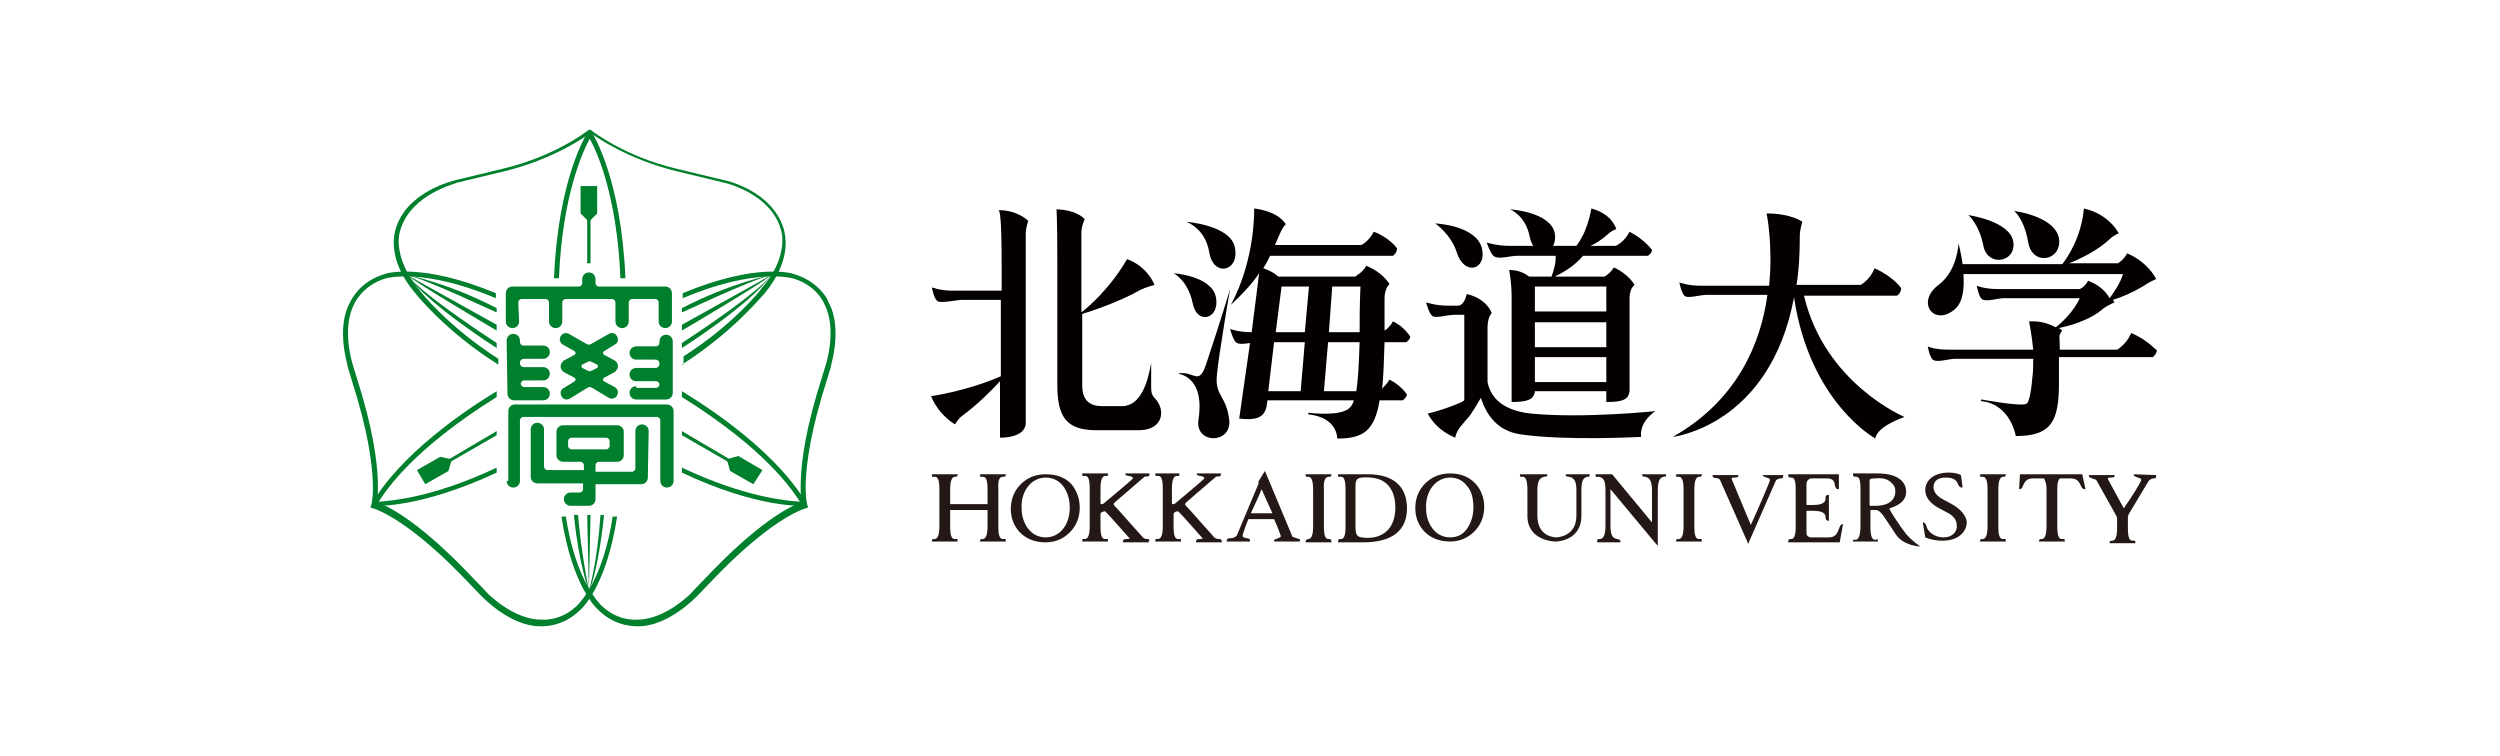 <?xml version="1.0" encoding="utf-8"?>
<!-- Generator: Adobe Illustrator 23.0.3, SVG Export Plug-In . SVG Version: 6.00 Build 0)  -->
<svg version="1.1" id="レイヤー_1" xmlns="http://www.w3.org/2000/svg" xmlns:xlink="http://www.w3.org/1999/xlink" x="0px"
	 y="0px" width="301px" height="91px" viewBox="0 0 301 91" style="enable-background:new 0 0 301 91;" xml:space="preserve">
<style type="text/css">
	.st0{fill:#FFFFFF;}
	.st1{fill:#231815;}
	.st2{fill:#040000;}
	.st3{fill:#007F2D;}
</style>
<title>アセット 2</title>
<rect class="st0" width="301" height="91"/>
<g>
	<path class="st1" d="M129,58.3c-0.7-0.8-1.8-1.2-3.1-1.2c-1.2,0-2.2,0.4-3,1.2c-0.8,0.8-1.2,1.8-1.2,3c0,2,1.4,4,4.2,4
		c1.1,0,2.1-0.4,2.9-1.2c0.8-0.8,1.2-1.8,1.2-3C130,60,129.6,59,129,58.3 M125.9,57.5c2,0,2.9,1.9,2.9,3.6c0,2.1-1.2,3.6-2.9,3.6
		c-1.9,0-2.9-1.8-2.9-3.5C122.9,59.1,124.2,57.5,125.9,57.5"/>
	<path class="st1" d="M174.6,57c-1.2,0-2.2,0.4-3,1.2c-0.8,0.8-1.2,1.8-1.2,3c0,2,1.4,4,4.2,4c1.1,0,2.1-0.4,2.9-1.2
		c0.8-0.8,1.2-1.8,1.2-3C178.7,59.1,177.4,57,174.6,57 M174.6,57.5c0.9,0,1.6,0.4,2.1,1.1c0.5,0.6,0.7,1.5,0.7,2.5s-0.3,1.9-0.8,2.6
		s-1.2,1-2,1c-1.9,0-2.9-1.8-2.9-3.5C171.6,59.1,172.9,57.5,174.6,57.5"/>
	<path class="st1" d="M156.1,64.8c-0.2-0.1-0.4-0.1-0.5-0.2l-3.3-7.9l-0.8,1.3l0,0c0,0,0.1,0.2,0,0.3l0,0c-0.8,1.9-2.6,6.2-2.6,6.2
		c-0.2,0.2-0.5,0.3-0.7,0.3s-0.5,0-0.5,0.3v0.1h2.8v-0.1c0-0.3-0.3-0.3-0.5-0.3c-0.2-0.1-0.4-0.1-0.4-0.3c0-0.1,0.3-1,0.7-2h3.1
		c0.5,1.1,0.8,2,0.8,2v0.1l0,0c0,0.1-0.2,0.1-0.3,0.2c-0.2,0.1-0.5,0.1-0.5,0.3v0.1h3.1v-0.1C156.6,64.9,156.4,64.9,156.1,64.8
		 M151.9,58.9c0.3,0.7,0.8,1.8,1.3,2.9h-2.6C151,60.9,151.5,59.9,151.9,58.9"/>
	<path class="st1" d="M164.7,57.1h-3.6v0.1c0,0.3,0.2,0.2,0.3,0.2c0.3,0,0.6,0.1,0.6,1.5v4.6c0,1.4-0.4,1.4-0.6,1.4
		c-0.1,0-0.3,0-0.3,0.3v0.1h1.8h1.2c3.5,0,5.3-1.4,5.3-4.1C169.4,58.6,167.8,57.1,164.7,57.1 M166.9,64c-0.7,0.6-1.7,0.9-3,0.7
		c-0.6-0.1-0.7-0.5-0.7-1.3v-4.6c0-0.8,0-1.2,0.7-1.3c1.3-0.1,2.3,0.1,3,0.7s1.1,1.6,1.1,2.9C168,62.4,167.6,63.4,166.9,64"/>
	<path class="st1" d="M160,57.4c0.1,0,0.3,0,0.3-0.2v-0.1h-3.1v0.1c0,0.3,0.2,0.2,0.3,0.2c0.3,0,0.6,0.2,0.6,1.6v4.4
		c0,1.4-0.4,1.5-0.6,1.5c-0.1,0-0.3,0.1-0.3,0.3v0.1h3.1v-0.1c0-0.3-0.2-0.3-0.3-0.3c-0.3,0-0.6-0.1-0.6-1.5V59
		C159.3,57.6,159.7,57.4,160,57.4"/>
	<path class="st1" d="M120.8,57.4c0.1,0,0.3,0,0.3-0.2v-0.1H118v0.1c0,0.3,0.2,0.2,0.3,0.2c0.3,0,0.6,0.1,0.6,1.5v1.8h-4.5v-1.8
		c0-1.4,0.4-1.5,0.6-1.5c0.1,0,0.3,0,0.3-0.2v-0.1h-3.1v0.1c0,0.3,0.2,0.2,0.3,0.2c0.3,0,0.6,0.1,0.6,1.5v4.5c0,1.4-0.4,1.5-0.6,1.5
		c-0.1,0-0.3,0-0.3,0.2v0.1h3.1v-0.1c0-0.3-0.2-0.2-0.3-0.2c-0.3,0-0.6-0.1-0.6-1.5v-2h4.5v2c0,1.4-0.4,1.5-0.6,1.5
		c-0.1,0-0.3,0-0.3,0.2v0.1h3.1v-0.1c0-0.3-0.2-0.2-0.3-0.2c-0.3,0-0.6-0.1-0.6-1.5v-4.5C120.1,57.5,120.5,57.4,120.8,57.4"/>
	<path class="st1" d="M138.1,64.9c-0.2,0-0.4-0.1-0.5-0.2l-1.7-1.9c-0.7-0.8-1.4-1.6-1.8-2c0,0,0,0,0-0.1s0.1-0.2,0.1-0.2
		s3.5-3,3.6-3.1c0.2-0.1,0.6,0.1,0.6-0.3V57h-2.9v0.1c0,0.3,0.9,0.1,0.9,0.5c0,0.1-3.5,3-3.5,3c-0.1,0.1-0.2,0.1-0.3,0.1
		s-0.1-0.1-0.1-0.1l0,0v-1.8c0-1.4,0.4-1.5,0.6-1.5c0.1,0,0.3,0.1,0.3-0.2V57h-3.1v0.1c0,0.3,0.2,0.2,0.3,0.2c0.3,0,0.6,0.1,0.6,1.5
		v4.6c0,1.4-0.4,1.5-0.6,1.5c-0.1,0-0.3-0.1-0.3,0.2v0.1h3.1v-0.1c0-0.3-0.2-0.2-0.3-0.2c-0.3,0-0.6-0.1-0.6-1.5v-1.5
		c0,0,0-0.1,0.1-0.2l0.2-0.1c0.1,0,0.2-0.1,0.3,0c0.8,0.8,2.5,2.8,2.8,3.1c0.1,0.1,0.1,0.1,0.1,0.1c0,0.1-0.2,0.1-0.3,0.1
		c-0.2,0-0.5,0-0.5,0.3v0.1h3.1v-0.1C138.5,64.9,138.3,64.9,138.1,64.9"/>
	<path class="st1" d="M146.7,64.9c-0.2,0-0.4-0.1-0.5-0.2l-1.7-1.9c-0.7-0.8-1.4-1.6-1.8-2c0,0,0,0,0-0.1s0.1-0.2,0.1-0.2
		s3.5-3,3.6-3.1c0.2-0.1,0.6,0.1,0.6-0.3V57h-2.9v0.1c0,0.3,0.9,0.1,0.9,0.5c0,0.1-3.5,3-3.5,3c-0.1,0.1-0.2,0.1-0.3,0.1
		s-0.1-0.1-0.1-0.1l0,0v-1.8c0-1.4,0.4-1.5,0.6-1.5c0.1,0,0.3,0.1,0.3-0.2V57h-2.9v0.1c0,0.3,0.2,0.2,0.3,0.2c0.3,0,0.6,0.1,0.6,1.5
		v4.6c0,1.4-0.4,1.5-0.6,1.5c-0.1,0-0.3-0.1-0.3,0.2v0.1h3.1v-0.1c0-0.3-0.2-0.2-0.3-0.2c-0.3,0-0.6-0.1-0.6-1.5v-1.5
		c0,0,0-0.1,0.1-0.2l0.2-0.1c0.1,0,0.2-0.1,0.3,0c0.8,0.8,2.5,2.8,2.8,3.1c0.1,0.1,0.1,0.1,0.1,0.1c0,0.1-0.2,0.1-0.3,0.1
		c-0.2,0-0.5,0-0.5,0.3v0.1h3.1v-0.1C147.1,64.9,146.9,64.9,146.7,64.9"/>
	<path class="st1" d="M235,60.7l-1.1-0.6c-0.4-0.2-1.1-0.7-1.1-1.4c0-0.4,0.1-1.2,1.5-1.2c0.7,0,1.2,0.2,1.4,0.7
		c0.2,0.6,0.6,0.5,0.6,0.5l-0.2-1.5l0,0c0,0-0.5-0.3-1.5-0.3c-1.7,0-2.8,0.9-2.8,2.1c0,1,0.8,1.7,1.5,2.1l1.3,0.7
		c0.9,0.5,1,1.1,1,1.6c0,0.6-0.5,1.3-1.6,1.3c-1.2,0-1.9-0.8-2-1.2c-0.2-0.7-0.5-0.6-0.5-0.6l0.3,1.8l0,0c0.2,0.1,1,0.4,2.1,0.4
		c1.7,0,2.9-0.9,2.9-2.3C236.7,62.1,236.1,61.3,235,60.7"/>
	<path class="st1" d="M188.5,57.1L188.5,57.1c0,0.3,0.2,0.3,0.4,0.3c0.4,0.1,0.9,0.2,0.9,1.6v3.1c0,2.5-2.3,2.6-2.4,2.6
		s-2.3,0-2.3-2.6V59c0-1.4,0.5-1.5,0.8-1.6c0.2,0,0.4,0,0.4-0.2v-0.1H183v0.1c0,0.3,0.2,0.2,0.3,0.2c0.3,0,0.6,0.2,0.6,1.6v3.1
		c0,3.1,3.4,3.1,3.4,3.1s3.1,0,3.1-3.1V59c0-1.4,0.4-1.5,0.7-1.6c0.2,0,0.3,0,0.3-0.2v-0.1L188.5,57.1L188.5,57.1z"/>
	<path class="st1" d="M204.6,57.4c0.1,0,0.3,0,0.3-0.2v-0.1h-3.1v0.1c0,0.3,0.2,0.2,0.3,0.2c0.3,0,0.6,0.2,0.6,1.5v4.5
		c0,1.4-0.4,1.5-0.6,1.5c-0.1,0-0.3,0-0.3,0.2v0.1h3.1v-0.1c0-0.3-0.2-0.2-0.3-0.2c-0.3,0-0.6-0.1-0.6-1.5v-4.5
		C204,57.5,204.4,57.4,204.6,57.4"/>
	<path class="st1" d="M241.2,57.4c0.1,0,0.3,0,0.3-0.2v-0.1h-3.1v0.1c0,0.3,0.2,0.2,0.3,0.2c0.3,0,0.6,0.2,0.6,1.5v4.5
		c0,1.4-0.4,1.5-0.6,1.5c-0.1,0-0.3,0-0.3,0.2v0.1h3.1v-0.1c0-0.3-0.2-0.2-0.3-0.2c-0.3,0-0.6-0.1-0.6-1.5v-4.5
		C240.6,57.5,241,57.4,241.2,57.4"/>
	<path class="st1" d="M212.2,57.1L212.2,57.1c0,0.3,0.3,0.3,0.5,0.4c0.3,0.1,0.4,0.1,0.4,0.3c0,0.2-1.3,3.2-2.3,5.4l-2.3-5.5
		c0-0.1,0-0.1,0-0.1c0-0.1,0.2-0.1,0.3-0.1c0.2,0,0.5,0,0.5-0.2v-0.1h-3.1v0.1c0,0.4,0.7,0.1,0.9,0.5l3.4,7.7l0.1-0.3
		c0.3-0.7,3.2-7.3,3.2-7.3c0.1-0.2,0.4-0.3,0.6-0.3s0.3,0,0.3-0.3v-0.1h-2.5V57.1z"/>
	<path class="st1" d="M256.9,57.1L256.9,57.1c0,0.3,0.3,0.3,0.5,0.4c0.3,0.1,0.4,0.1,0.4,0.3c0,0.2-1.3,2.3-1.9,3.1
		c0,0-0.1,0.2-0.2,0.3c-0.1-0.2-1.9-3.5-1.9-3.5v-0.1l0,0c0-0.1,0.2-0.1,0.3-0.1c0.2,0,0.5,0,0.5-0.2v-0.1h-3.1v0.1
		c0,0.2,0.2,0.2,0.4,0.3c0.2,0.1,0.4,0.1,0.5,0.2l2.4,4.3c0,0,0.1,0.1,0.1,0.3v1.2c0,1.4-0.4,1.5-0.6,1.5c-0.1,0-0.3,0-0.3,0.2v0.1
		h3.1v-0.1c0-0.3-0.2-0.2-0.3-0.2c-0.3,0-0.6-0.1-0.6-1.5v-1.3c0-0.2,0.1-0.4,0.1-0.4l2.4-4c0.2-0.2,0.4-0.3,0.6-0.3s0.3,0,0.3-0.3
		v-0.1L256.9,57.1L256.9,57.1z"/>
	<path class="st1" d="M197.7,57.1L197.7,57.1c0,0.3,0.2,0.3,0.4,0.3c0.3,0.1,0.8,0.2,0.8,1.6v3.9l-4.8-5.8h-2v0.1
		c0,0.3,0.2,0.2,0.4,0.2c0.4,0.1,0.8,0.2,0.8,1.6v4.3c0,1.4-0.4,1.6-0.7,1.6c-0.2,0-0.3,0-0.3,0.3v0.1h2.8v-0.1
		c0-0.3-0.2-0.2-0.4-0.3c-0.4-0.1-0.8-0.2-0.8-1.6v-4.4l5.5,6.6l0.2,0.2l0,0l0,0v-0.3V59c0-1.4,0.4-1.5,0.7-1.6c0.2,0,0.3,0,0.3-0.2
		v-0.1L197.7,57.1L197.7,57.1z"/>
	<path class="st1" d="M221.9,63.1c-0.3,0-0.4,0.3-0.5,0.6c-0.2,0.5-0.4,1-1.2,1H218c-0.1,0-0.5-0.1-0.5-0.5v-2.7h0.8
		c1.4,0,1.5,0.5,1.5,0.8c0,0.2,0.1,0.4,0.3,0.4h0.1v-3.1h-0.1c-0.3,0-0.3,0.2-0.3,0.4c0,0.3-0.1,0.8-1.5,0.8h-0.8v-2.5
		c0-0.6,0.5-0.7,0.6-0.7h1.9c0.7,0,0.9,0.4,0.9,0.8c0.1,0.2,0.1,0.5,0.4,0.5h0.1v-1.8h-6.1v0.1c0,0.3,0.2,0.3,0.3,0.3
		c0.3,0,0.6,0,0.6,1.4v4.6c0,1.4-0.4,1.4-0.6,1.4c-0.1,0-0.3,0-0.3,0.3v0.1h6.2L221.9,63.1L221.9,63.1z"/>
	<path class="st1" d="M250.7,57.1h-7.5l-0.1,1.8l0,0c0.3,0,0.4-0.2,0.5-0.5c0.2-0.4,0.4-0.8,1.2-0.8h1.3c0.1,0.2,0.3,0.5,0.3,1.3
		v4.5c0,1.4-0.4,1.5-0.6,1.5c-0.1,0-0.3,0-0.3,0.2v0.1h3.1v-0.1c0-0.3-0.2-0.2-0.3-0.2c-0.3,0-0.6-0.1-0.6-1.5v-4.5
		c0-0.8,0.1-1.1,0.3-1.3h1.3c0.8,0,1,0.4,1.2,0.8c0.1,0.2,0.2,0.5,0.5,0.5h0.1L250.7,57.1z"/>
	<path class="st1" d="M229.5,64.3c-0.8-1-2-2.9-2-3s0-0.1,0-0.1l0,0c1.3-0.4,2-1,2-2c0-0.8-0.5-2.2-3.5-2.2h-1h-0.1h-1.8v0.1
		c0,0.3,0.2,0.3,0.3,0.3c0.3,0,0.6,0,0.6,1.4v4.6c0,1.4-0.4,1.6-0.6,1.6c-0.1,0-0.3-0.1-0.3,0.1v0.1h3v-0.1c0-0.3-0.2-0.1-0.3-0.1
		c-0.3,0-0.6-0.2-0.6-1.6v-2l0,0h0.7c0.1,0,0.4,0.1,0.8,0.6l1.6,2.4c0.9,1.3,2.8,1.4,2.9,1.4C231.1,65.7,230.3,65.2,229.5,64.3
		 M228.2,59.2c0,0.3-0.1,1.7-2.4,1.7h-0.6c0,0-0.1,0-0.1-0.1v-3c0-0.1,0.1-0.2,0.7-0.2c0.9-0.1,1.5,0.1,1.9,0.5
		C228.2,58.5,228.2,59,228.2,59.2"/>
	<path class="st2" d="M139,47.9c-0.4-0.4-0.4-0.9-0.4-1.3v-2.9l0,0l0,0l-0.1,0.5l0,0c-0.3,1.6-1.1,4.7-3.4,4.7h-2.4
		c-1.5,0-2.4-0.7-2.4-2.5v-8.6c1-0.3,4.6-1.5,7-2.9c0.6-0.3,1.7-0.6,1.7-0.6s-0.8-2.2-3.3-3.1c-2.1,3.6-4.7,5.8-5.5,6.4
		c0-4.7,0-9.6,0-9.6c0-0.8,0.4-1.6,0.4-1.6s-0.8-1.1-3.4-1.2c0,0,0.1,1,0.1,6.3v14.8c0,3.8,1,5.5,4.7,5.5h5.1
		C140.1,51.8,140.4,49.3,139,47.9 M120.6,32.2V35h-5.9c-1.5,0-2.5-0.4-2.5-0.4s0.2,1.2,0.6,1.6s2.3-0.1,3.1-0.1h4.6v9.2
		c-4.1,1.8-8.4,2.4-8.4,2.4c1,2.4,2.9,3.4,2.9,3.4s0.2-0.5,0.8-1c1.9-1.4,3.6-3.1,4.6-4.2v5.2v1.6c1.6,0,3.1-0.5,3.1-1.8v-2.4V39
		V28.2c0-0.8,0.3-1.6,0.3-1.6s-1.2-1.3-3.6-1.3C120.4,25.3,120.6,26.3,120.6,32.2"/>
	<path class="st2" d="M175.4,30.4c0.9,2.9,3.7,2.1,3-0.6c-0.8-2.7-5.6-2.9-5.6-2.9S174.7,28.2,175.4,30.4 M182.6,30.8h4.7
		c0,0.2,0,0.3,0,0.5c-0.1,1-0.4,1.7-0.5,2h-2.7l0,0c-0.5-0.4-1.3-0.8-2.4-0.8c0,0,0.3,1.4,0.3,3.3v12.6c1.7,0,2.7-0.2,2.8-1.3h8.6
		v1.3c1.8,0,2.8-0.2,2.8-1.5v-11c0-1.2,0.6-1.6,0.6-1.6s-0.7-1.3-2.5-2.1c-0.4,0.7-1.1,1.1-1.1,1.1h-6c0.8-0.4,2.2-1.1,3.4-2.5h3.2
		c2.9,0,4.6,0,4.6,0s0.5-0.3,0.5-0.7c0,0-0.8-1.2-2.7-2.2c-0.6,1.2-1.6,1.7-1.7,1.7h-3c0.7-0.3,1.4-0.8,2.1-1.4c0.5-0.5,1-0.6,1-0.6
		s-0.4-1.8-3-2.5c0,0-0.2,1.4-0.9,3c-0.3,0.6-0.6,1.1-0.9,1.5H187c0.2-0.4,0.3-0.9,0.2-1.5c-0.5-2.6-5.4-2.9-5.4-2.9
		s1.9,0.7,2.4,3.4c0.1,0.4,0.2,0.7,0.4,1h-2.9c-1.5,0-2.7-0.4-2.7-0.4s0.4,1.2,0.8,1.6C180.4,31.3,181.8,30.8,182.6,30.8 M193.4,46
		h-8.6v-3h8.6V46z M193.4,41.8h-8.6v-3h8.6V41.8z M193.4,34.5v3h-8.6v-3H193.4z M199.3,49.5c0,0-8.6,0.9-14.9,0.3
		c-3.9-0.4-5-2.3-5.3-3.8v-6.6c0-1.2,0.5-1.7,0.5-1.7s-0.5-1.7-3-2.3c-0.3,1.3-0.9,1.4-1,1.4h-1.3c-1.5,0-2.6-0.4-2.6-0.4
		s0.3,1.2,0.7,1.6c0.4,0.4,1.8-0.1,2.7-0.1h1.2v10.3c-0.1,0.1-0.2,0.1-0.3,0.2c-2,0.9-4.1,1.4-4.1,1.4c1.2,2.2,3.2,2.8,3.3,2.9
		c0.2-1,0.8-1.5,1.8-2.7c0.4-0.6,0.9-1.4,1.3-2.1c0.6,1.9,1.9,4,4.8,4.4c5.5,0.8,14.5,0.3,14.5,0.3S197.2,51,199.3,49.5"/>
	<path class="st2" d="M229.3,50.2c0,0-9.6-4-12.1-14.6h6.6c2.9,0,4.6,0,4.6,0s0.5-0.3,0.5-0.9c0,0-0.8-1.3-3.2-2.4
		c-0.5,1.3-1.6,2-1.7,2h-7.7c0.3-1.8,0.4-3.8,0.4-6c0-0.6,0.3-1.6,0.3-1.6s-1.3-1-4.3-1c0,0,0.8,3.8,0.3,8.7h-8.3
		c-1.5,0-2.5-0.4-2.5-0.4s0.2,1.2,0.6,1.6s1.8-0.1,2.7-0.1h7.3c-0.8,5.8-3.6,12.7-11.4,17.1c0,0,11.7-1.3,14.6-16.8
		c1.9,12.7,9.8,17,9.8,17S225.7,51.5,229.3,50.2"/>
	<path class="st2" d="M145.6,30.4c0.5,3,3.6,2.3,3.1-0.5c-0.4-2.8-5.9-3.2-5.9-3.2S145.1,27.4,145.6,30.4 M143.6,36.5
		c0.5,2.7,3.3,1.9,2.8-0.7s-5.1-2.9-5.1-2.9S143,33.7,143.6,36.5 M146.5,45.3c0.2-2.4,1.6-10.5,1.6-10.5l0,0l0,0c0,0-1,3.4-2.9,9.1
		c-0.9,2.7-1.5,0.6-3.4,1.1c0,0,3.3,0.2,2.5,5.5c-0.5,3,4,3,3.7,0.1C147.7,47.7,146.3,47.7,146.5,45.3 M169.3,41.2
		c0,0,0.5-0.3,0.5-0.7c0,0.1-0.7-1.2-2.1-1.8c-0.3,0.6-0.8,1-1,1.1c0-1.2,0-2.5,0-3.9c0-1.2,0.6-1.7,0.6-1.7s-0.8-1.4-2.8-2.2
		c-0.5,0.9-1.3,1.2-1.3,1.3h-9.3c-0.3-0.3-0.9-0.7-1.8-1c0.3-0.5,0.6-1,0.8-1.5l0,0h10.2c2.9,0,4.6,0,4.6,0s0.5-0.3,0.5-0.9
		c0,0-0.9-1.3-2.8-2c-0.6,1.2-1.5,1.6-1.5,1.6h-10.4c0.5-1.1,0.8-2,1.3-2.5c0,0-0.7-1.5-3.8-1.9c0,0,0.2,6-2.8,11.6
		c1.5-1.4,2.6-2.6,3.4-3.8l-0.9,7.1l0,0c-1.6,0-2.6-0.4-2.6-0.4s0.3,1.2,0.7,1.6c0.3,0.3,1,0.2,1.7,0.1l-1.3,9.1
		c1.9,0.2,3,0,3.3-1.5l0.1-0.7H163c-0.1,0.4-0.3,0.7-0.5,0.9c-1.1,1.1-4.9,0.6-4.9,0.6s-0.1,0-0.1,0.1s0.1,0.1,0.1,0.1
		c3.5,0.4,3.4,2.9,3.4,2.9c3.1,0,4.5-0.9,5.1-4.6c1.8,0,2.8,0,2.8,0s0.5-0.4,0.5-0.7c0,0-0.7-1.1-2.1-1.8c-0.3,0.5-0.7,0.9-0.9,1.1
		c0.2-1.5,0.2-3.3,0.3-5.6C168.4,41.2,169.3,41.2,169.3,41.2 M156.6,47.1h-3.9l0.7-5.9h3.7L156.6,47.1z M157.1,40h-3.5l0.7-5.5h3.3
		L157.1,40z M163.3,47.1h-3.9l0.5-5.9h3.8C163.6,44.1,163.5,45.9,163.3,47.1 M163.7,40H160l0.4-5.5h3.4
		C163.7,36.7,163.7,38.5,163.7,40"/>
	<path class="st2" d="M238.8,29.6c0.5,2.6,4,2,3.6-0.5s-5.4-3.2-5.4-3.2S238.3,27,238.8,29.6 M244.2,29.2c0.5,2.9,4.1,2.2,3.7-0.5
		c-0.5-2.7-5.4-3.3-5.4-3.3S243.7,26.3,244.2,29.2 M256.6,40.1c-0.6,1.4-1.7,2-1.7,2H248c0-1.2-0.1-1.6,0-1.8
		c0.1-0.3,0.3-0.5,0.3-0.5s-0.1-0.1-0.4-0.3c0.9-0.2,3.6-0.8,5.4-2.4c0.4-0.3,1.3-0.7,1.3-0.7s-0.1-0.1-0.2-0.3c1-0.3,2.7-1,4.2-2
		c0.3-0.2,1-0.5,1-0.5s-0.9-2-3.5-3.1c-0.4,0.8-1.1,1.2-1.1,1.2h-5.9c1.3-0.5,3.4-1.5,4.9-2.9c0.5-0.5,1.1-0.7,1.1-0.7
		s-1.1-2.3-4.2-3c-0.3,3.4-1.9,5.8-2.6,6.7h-12c-0.2-1.4-0.5-2.5-0.5-2.5s-0.1,3.3-2.4,5c-2.8,2.1-0.5,5.1,2,2.9
		c1-0.9,1.1-2.6,1-4.2h19.2c-0.3,1.1-1.1,2.2-1.6,2.9c-0.4-0.7-1.2-1.6-2.6-2.1c-0.4,0.8-1,1-1,1h-9.9c-1.6,0-2.5-0.4-2.5-0.4
		s0.2,1.2,0.6,1.6c0.5,0.4,1.9-0.1,2.7-0.1h9.1c-0.7,1.6-2.3,3.1-2.9,3.5c-0.6-0.3-1.6-0.8-3.2-0.7c0,0,0.3,1.4,0.5,3.4h-10.2
		c-1.8,0-2.5-0.4-2.5-0.4s0.2,1.2,0.6,1.6c0.5,0.4,1.9-0.1,2.7-0.1h9.4c0,0.7,0,1.5-0.1,2.2c-0.2,2.4-0.5,3.1-0.7,3.2
		c-0.6,0.4-5.4-0.5-5.4-0.5s-0.1,0-0.1,0.1s0.1,0.1,0.1,0.1c3.5,0.4,4.1,4.2,4.1,4.2c4.3,0,5.2-1.8,5.2-6.4c0-1.3,0-2.3,0-3.1h6.6
		c2.9,0,4.7,0,4.7,0s0.5-0.4,0.5-0.9C259.8,42.5,258.8,41,256.6,40.1"/>
	<path class="st3" d="M82.1,43.9c6.3-4,9.8-8.5,9.9-8.5c3.6-4.3,2.4-7.5,2.4-7.7c-1.3-4.7-7-6-7.2-6l-5.8-1.4
		c-6.3-1.5-10.2-4.6-10.2-4.6L71,15.6l-0.2,0.1c0,0-3.9,3.1-10.2,4.6l-5.8,1.4c-0.2,0.1-5.9,1.3-7.2,6c0,0.1-1.2,3.4,2.4,7.6
		c0,0,3.6,4.6,10,8.6v-0.7c-6.1-3.9-9.5-8.2-9.5-8.3C48.4,32.4,48,30.3,48,29c0-0.8,0.2-1.2,0.2-1.3c1.3-4.4,6.8-5.6,6.8-5.7
		l5.8-1.4c5.7-1.4,9.5-4,10.3-4.6c0.8,0.6,4.6,3.2,10.3,4.6l5.8,1.4c0.1,0,5.6,1.3,6.8,5.6c0,0,0.2,0.5,0.2,1.3
		c0,1.3-0.4,3.4-2.5,5.8c0,0.1-3.4,4.4-9.4,8.2v1H82.1z"/>
	<path class="st3" d="M70.7,16c-0.1,0.2-3.5,5.5-4,17.5h0.6c0.4-10,2.9-15.3,3.7-16.8c0.8,1.4,3.3,6.8,3.7,16.8h0.6
		c-0.5-12-3.9-17.3-4-17.5l-0.2-0.4L70.7,16z"/>
	<polygon class="st3" points="70.9,26.7 69.9,25.7 69.9,22.4 71.9,22.4 71.9,25.7 	"/>
	<rect x="70.7" y="26.1" class="st3" width="0.4" height="5.6"/>
	<path class="st3" d="M59.8,56.3c-7.6,3.6-12.7,4-14.2,4.1c0.9-1.4,4.1-6.3,14.2-12.6v-0.7C48,54.3,45,60.3,44.9,60.5l-0.2,0.4h0.4
		c0.2,0,5.5,0.3,14.7-4V56.3z"/>
	<polygon class="st3" points="54.4,55.3 54,56.7 51.2,58.3 50.2,56.6 53,55 	"/>
	<polygon class="st3" points="59.8,51.9 53.7,55.5 53.9,55.8 59.8,52.4 	"/>
	<path class="st3" d="M73.8,62c-1.2,8.1-4.2,10.7-4.2,10.8c-2.1,2.1-4.4,1.8-4.5,1.8l0,0l0,0c-3.4,0-6.7-3.4-6.7-3.5l-2.6-2.7
		c-6-6.1-9.4-7.6-10.4-7.9c0.1-0.3,0.1-0.9,0.1-1.9c0-2-0.3-5.5-1.9-11L42.5,44c0,0-0.6-1.8-0.6-3.9c0-1.2,0.2-2.5,0.8-3.6l0,0l0,0
		c0,0,1-2.2,3.8-3c0.1,0,4.4-1.3,13.2,2.4v-0.6c-8.9-3.7-13.2-2.4-13.4-2.3c-3,0.9-4,3.1-4.1,3.3c-0.7,1.2-0.9,2.6-0.9,3.9
		c0,2.1,0.6,3.9,0.6,4.1l1.1,3.6c1.6,5.5,1.9,8.9,1.9,10.9c0,1.4-0.2,2-0.2,2l-0.1,0.3l0.3,0.1c0,0,3.6,0.9,10.4,7.8l2.6,2.7
		c0.1,0.1,3.5,3.7,7.1,3.7c0.2,0,2.7,0.2,4.9-2c0.1-0.1,3.1-2.7,4.4-11.2h-0.5L73.8,62L73.8,62z"/>
	<path class="st3" d="M82.1,56.3c7.6,3.6,12.7,4,14.2,4.1c-0.9-1.4-4.1-6.3-14.2-12.6v-0.7C93.9,54.3,96.9,60.3,97,60.5l0.2,0.4
		h-0.4c-0.2,0-5.6,0.3-14.7-4V56.3z"/>
	<polygon class="st3" points="87.5,55.3 87.9,56.7 90.7,58.3 91.8,56.6 88.9,54.9 	"/>
	<polygon class="st3" points="82.1,51.9 88.2,55.5 88,55.8 82.1,52.4 	"/>
	<path class="st3" d="M68.1,62c1.2,8.1,4.2,10.7,4.2,10.8c2.1,2.1,4.4,1.8,4.5,1.8l0,0l0,0c3.4,0,6.7-3.4,6.7-3.5l2.6-2.7
		c6-6.1,9.4-7.6,10.4-7.9c-0.1-0.3-0.1-0.9-0.1-1.9c0-2,0.3-5.5,1.9-11l1.1-3.6c0,0,0.6-1.8,0.6-3.9c0-1.2-0.2-2.5-0.8-3.6l0,0l0,0
		c0,0-0.9-2.2-3.8-3c-0.1,0-4.4-1.3-13.2,2.4v-0.6c8.9-3.7,13.2-2.4,13.4-2.3c3,0.9,4.1,3.1,4.1,3.3c0.7,1.2,0.9,2.6,0.9,3.9
		c0,2.1-0.6,3.9-0.6,4.1l-1.1,3.6c-1.6,5.5-1.9,8.9-1.9,10.9c0,1.4,0.2,2,0.2,2l0.1,0.3L97,61.2c0,0-3.6,0.9-10.4,7.8L84,71.7
		c-0.1,0.1-3.5,3.7-7.1,3.7c-0.2,0-2.7,0.2-4.9-2c-0.1-0.1-3.1-2.7-4.4-11.2h0.5L68.1,62L68.1,62z"/>
	<path class="st3" d="M49,33.1c0,0,4.8,0.9,10.8,4v0.5C59.8,37.7,51.8,33.8,49,33.1"/>
	<path class="st3" d="M49,33.1l10.8,6v0.7C59.8,39.8,50.1,34.1,49,33.1"/>
	<path class="st3" d="M49,33.1c0,0,1.2,1.9,10.8,8.2v0.6C59.8,41.9,51.7,36.8,49,33.1"/>
	<path class="st3" d="M92.9,33.1c0,0-4.8,0.9-10.8,4v0.5C82.1,37.7,90.1,33.8,92.9,33.1"/>
	<path class="st3" d="M92.9,33.1l-10.8,6v0.7C82.1,39.8,91.8,34.1,92.9,33.1"/>
	<path class="st3" d="M92.9,33.1c0,0-1.2,1.9-10.8,8.2v0.6C82.1,41.9,90.2,36.8,92.9,33.1"/>
	<path class="st3" d="M70.9,71.1c0,0-1.2-3-1.8-9.1h0.5C69.6,62,69.8,65.4,70.9,71.1"/>
	<polygon class="st3" points="71.1,62 70.9,71.1 70.7,62 	"/>
	<path class="st3" d="M70.9,71.1c0,0,1-3.2,1.4-9.1h0.4C72.8,62,71.9,69.4,70.9,71.1"/>
	<path class="st3" d="M62.5,38.7c0,0.4-0.3,0.8-0.8,0.8c-0.4,0-0.8-0.3-0.8-0.8v-3.4c0-0.4,0.3-0.8,0.8-0.8h8c0.2,0,0.4-0.2,0.4-0.4
		v-0.5c0-0.4,0.3-0.8,0.8-0.8c0.4,0,0.8,0.3,0.8,0.8v0.5c0,0.2,0.2,0.4,0.4,0.4h8c0.4,0,0.8,0.3,0.8,0.8v3.4c0,0.4-0.3,0.8-0.8,0.8
		c-0.4,0-0.8-0.3-0.8-0.8v-2.3c0-0.2-0.2-0.4-0.4-0.4h-2.8c-0.2,0-0.4,0.2-0.4,0.4v2.3c0,0.4-0.3,0.8-0.8,0.8
		c-0.4,0-0.8-0.3-0.8-0.8v-2.3c0-0.2-0.2-0.4-0.4-0.4h-5.6c-0.2,0-0.4,0.2-0.4,0.4v2.3c0,0.4-0.3,0.8-0.8,0.8
		c-0.4,0-0.8-0.3-0.8-0.8v-2.3c0-0.2-0.2-0.4-0.4-0.4h-2.9c-0.2,0-0.4,0.2-0.4,0.4L62.5,38.7L62.5,38.7z"/>
	<path class="st3" d="M61,57.9c0,0.4,0.3,0.8,0.8,0.8c0.4,0,0.8-0.3,0.8-0.8v-7.3c0-0.2,0.2-0.4,0.4-0.4h16.1c0.2,0,0.4,0.2,0.4,0.4
		v7.3c0,0.4,0.3,0.8,0.8,0.8c0.4,0,0.8-0.3,0.8-0.8v-8.4c0-0.4-0.3-0.8-0.8-0.8H62c-0.4,0-0.8,0.3-0.8,0.8v8.4H61z"/>
	<path class="st3" d="M76.6,46.5c-0.4,0-0.8,0.3-0.8,0.8c0,0.4,0.3,0.8,0.8,0.8h3.6c0.4,0,0.8-0.3,0.8-0.8v-6.2
		c0-0.4-0.3-0.8-0.8-0.8c-0.4,0-0.8,0.3-0.8,0.8v0.2c0,0.2-0.2,0.4-0.4,0.4h-2.4c-0.4,0-0.8,0.3-0.8,0.8c0,0.4,0.3,0.8,0.8,0.8h2.3
		c0.3,0,0.5,0.2,0.5,0.5s-0.2,0.5-0.5,0.5h-2.3c-0.4,0-0.8,0.3-0.8,0.8c0,0.4,0.3,0.8,0.8,0.8H79c0.2,0,0.4,0.2,0.4,0.4
		c0,0.2-0.2,0.4-0.4,0.4h-2.4L76.6,46.5L76.6,46.5z"/>
	<path class="st3" d="M61,41c0-0.4,0.3-0.8,0.8-0.8c0.4,0,0.8,0.3,0.8,0.8v0.2c0,0.2,0.2,0.4,0.4,0.4h2.4c0.4,0,0.8,0.3,0.8,0.8
		c0,0.4-0.3,0.8-0.8,0.8h-2.3c-0.3,0-0.5,0.2-0.5,0.5s0.2,0.5,0.5,0.5h2.3c0.4,0,0.8,0.3,0.8,0.8c0,0.4-0.3,0.8-0.8,0.8h-2.3
		c-0.2,0-0.4,0.2-0.4,0.4c0,0.2,0.2,0.4,0.4,0.4h2.3c0.4,0,0.8,0.3,0.8,0.8c0,0.4-0.3,0.8-0.8,0.8h-3.5c-0.4,0-0.8-0.3-0.8-0.8
		L61,41L61,41z"/>
	<path class="st3" d="M78,57.5c0,0.4-0.3,0.8-0.8,0.8h-5.5v1.8c0,0.4-0.3,0.8-0.8,0.8h-2.2c-0.4,0-0.8-0.3-0.8-0.8
		c0-0.4,0.3-0.8,0.8-0.8h1.1c0.2,0,0.4-0.2,0.4-0.4v-0.7h-5.5c-0.4,0-0.8-0.3-0.8-0.8v-5.7c0-0.4,0.3-0.8,0.8-0.8
		c0.4,0,0.8,0.3,0.8,0.8v4.5c0,0.2,0.2,0.4,0.4,0.4h4.4V56c0-0.2-0.2-0.4-0.4-0.4h-2.1c-0.4,0-0.8-0.3-0.8-0.8V52
		c0-0.4,0.3-0.8,0.8-0.8h6.5c0.4,0,0.8,0.3,0.8,0.8v2.8c0,0.4-0.3,0.8-0.8,0.8h-2.2c-0.2,0-0.4,0.2-0.4,0.4v0.8h4.4
		c0.2,0,0.4-0.2,0.4-0.4v-4.5c0-0.4,0.3-0.8,0.8-0.8c0.4,0,0.8,0.3,0.8,0.8L78,57.5L78,57.5L78,57.5z M73.4,53.1
		c0-0.2-0.2-0.4-0.4-0.4h-4.2c-0.2,0-0.4,0.2-0.4,0.4v0.6c0,0.2,0.2,0.4,0.4,0.4H73c0.2,0,0.4-0.2,0.4-0.4V53.1z"/>
	<path class="st3" d="M68.6,48c-0.4,0.2-0.8,0.1-1-0.3s-0.1-0.8,0.3-1l1.3-0.8c0,0,0.1-0.1,0.1-0.2s-0.1-0.2-0.1-0.2l-1.3-0.7
		c0,0-0.4-0.2-0.4-0.7c0-0.4,0.4-0.7,0.4-0.7l1.3-0.7c0,0,0.1-0.1,0.1-0.2s-0.1-0.2-0.1-0.2l-1.4-0.8c-0.4-0.2-0.5-0.7-0.3-1
		c0.2-0.4,0.7-0.5,1-0.3l2.1,1.2c0,0,0.2,0.1,0.3,0.1c0.1,0,0.3-0.1,0.3-0.1l2.1-1.2c0.4-0.2,0.8-0.1,1,0.3s0.1,0.8-0.3,1l-1.3,0.8
		c0,0-0.1,0.1-0.1,0.2s0.1,0.2,0.1,0.2l1.3,0.7c0,0,0.4,0.2,0.4,0.7c0,0.4-0.4,0.7-0.4,0.7l-1.3,0.7c0,0-0.1,0.1-0.1,0.2
		s0.1,0.2,0.1,0.2l1.3,0.7c0.4,0.2,0.5,0.7,0.3,1c-0.2,0.4-0.7,0.5-1,0.3l-2-1.2c0,0-0.2-0.1-0.3-0.1c-0.1,0-0.3,0.1-0.3,0.1
		L68.6,48z M70.1,43.9c0,0-0.1,0.1-0.1,0.2s0.1,0.2,0.1,0.2l0.6,0.3c0,0,0.2,0.1,0.3,0.1s0.3-0.1,0.3-0.1l0.6-0.3
		c0,0,0.1-0.1,0.1-0.2s-0.1-0.2-0.1-0.2l-0.6-0.3c0,0-0.2-0.1-0.3-0.1c-0.1,0-0.3,0.1-0.3,0.1L70.1,43.9z"/>
</g>
</svg>
